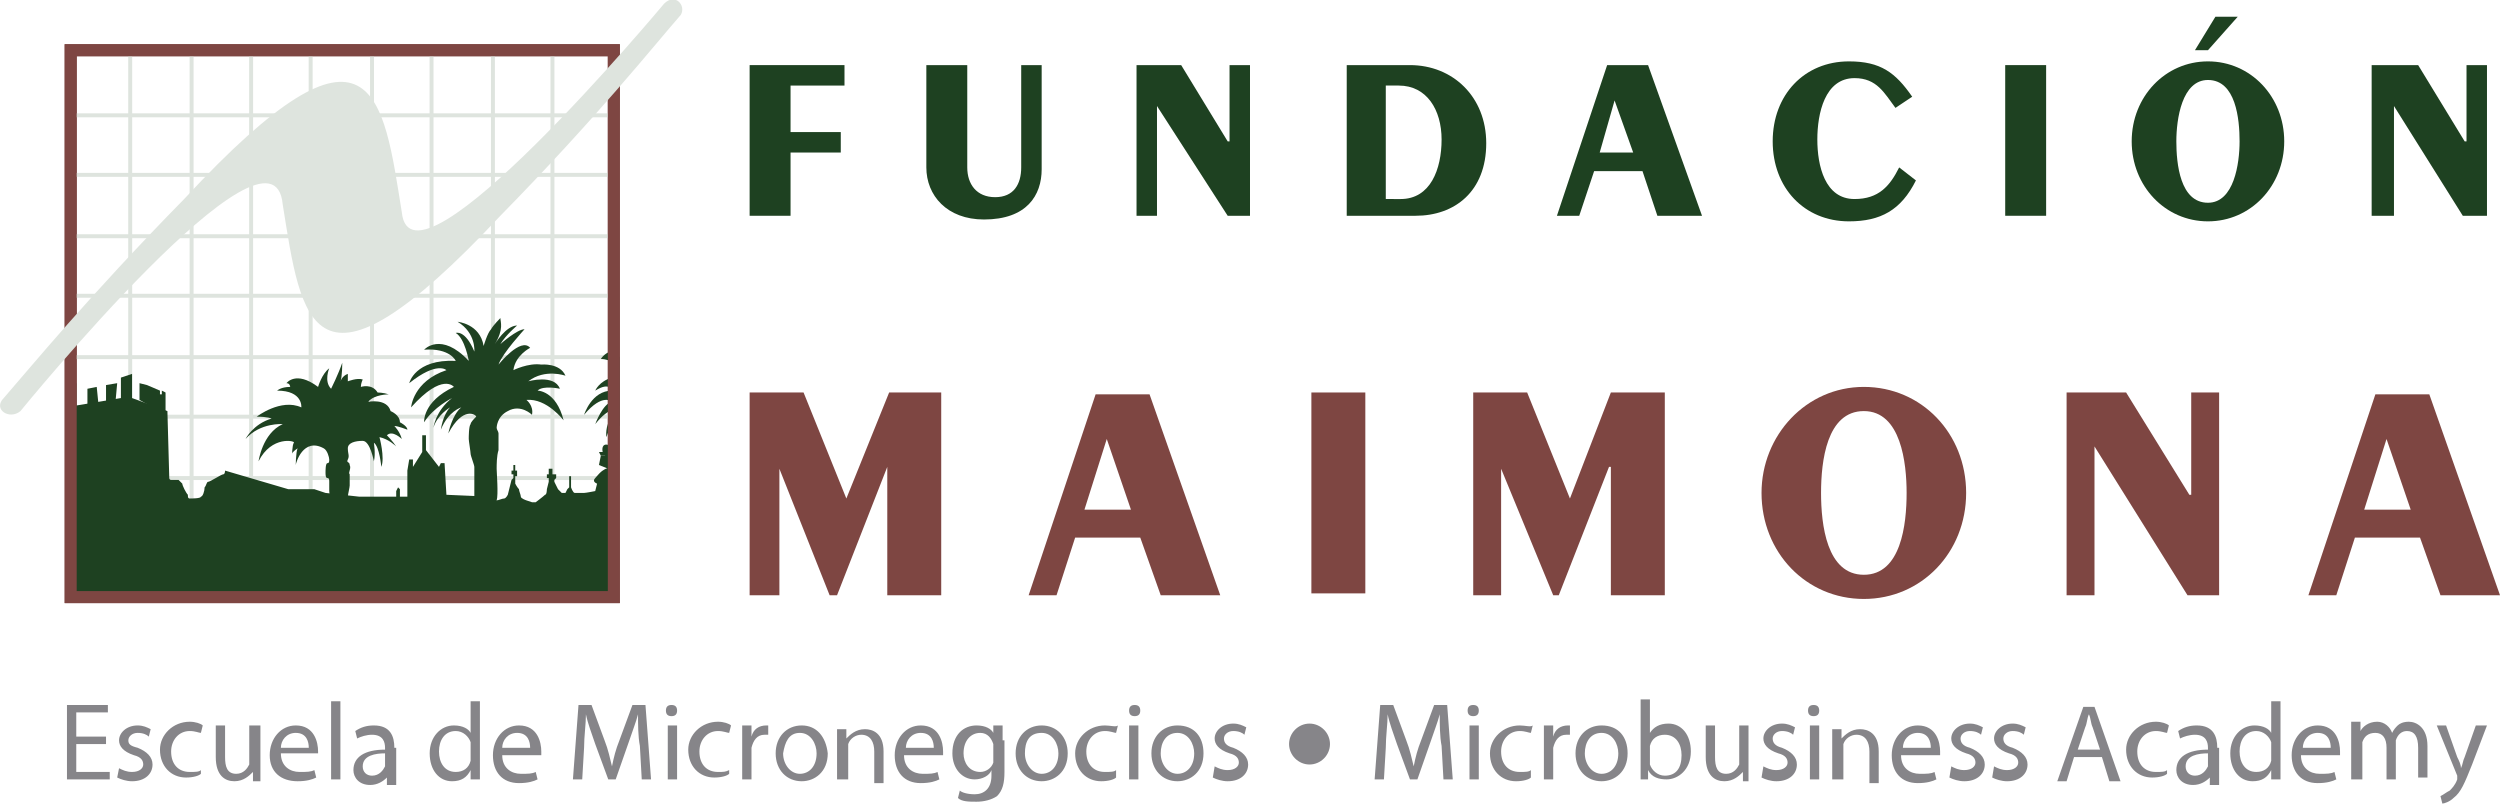 <?xml version="1.0" encoding="utf-8"?>
<!-- Generator: Adobe Illustrator 22.1.0, SVG Export Plug-In . SVG Version: 6.00 Build 0)  -->
<svg version="1.1" id="Capa_1" xmlns="http://www.w3.org/2000/svg" xmlns:xlink="http://www.w3.org/1999/xlink" x="0px" y="0px"
	 viewBox="0 0 134.4 43.2" style="enable-background:new 0 0 134.4 43.2;" xml:space="preserve">
<style type="text/css">
	.st0{fill-rule:evenodd;clip-rule:evenodd;fill:#7E4642;}
	.st1{fill-rule:evenodd;clip-rule:evenodd;fill:#1E4121;}
	.st2{fill:none;stroke:#7E4642;stroke-width:0.647;stroke-miterlimit:3.864;}
	.st3{fill:none;stroke:#DEE4DE;stroke-width:0.213;}
	.st4{fill-rule:evenodd;clip-rule:evenodd;fill:#DEE4DE;}
	.st5{fill-rule:evenodd;clip-rule:evenodd;fill:#868589;}
</style>
<polygon class="st0" points="40.3,32 41.9,32 41.9,25.2 41.9,25.2 44.6,32 45,32 47.7,25.1 47.7,25.1 47.7,32 50.6,32 50.6,21.1 
	47.8,21.1 45.5,26.8 43.2,21.1 40.3,21.1 "/>
<path class="st0" d="M56.8,32L56.8,32l1-3.1h3.5l1.1,3.1h3.2l-3.8-10.8h-2.9L55.3,32H56.8z M59.5,23.6L59.5,23.6l1.3,3.8h-2.5
	L59.5,23.6z"/>
<rect x="70.5" y="21.1" class="st0" width="2.9" height="10.8"/>
<polygon class="st0" points="79.2,32 80.7,32 80.7,25.2 80.7,25.2 83.5,32 83.8,32 86.5,25.1 86.6,25.1 86.6,32 89.5,32 89.5,21.1 
	86.6,21.1 84.4,26.8 82.1,21.1 79.2,21.1 "/>
<path class="st0" d="M94.7,26.5L94.7,26.5c0,3.2,2.4,5.7,5.5,5.7c3.1,0,5.5-2.5,5.5-5.7c0-3.2-2.4-5.7-5.5-5.7
	C97.1,20.8,94.7,23.4,94.7,26.5 M97.9,26.5c0-1.7,0.3-4.4,2.3-4.4c2,0,2.3,2.8,2.3,4.4c0,1.7-0.3,4.4-2.3,4.4
	C98.2,30.9,97.9,28.2,97.9,26.5z"/>
<polygon class="st0" points="111.1,32 112.6,32 112.6,24 112.6,24 117.6,32 119.3,32 119.3,21.1 117.8,21.1 117.8,26.6 117.7,26.6 
	114.3,21.1 111.1,21.1 "/>
<path class="st0" d="M125.6,32L125.6,32l1-3.1h3.5l1.1,3.1h3.2l-3.8-10.8h-2.9L124.1,32H125.6z M128.3,23.6L128.3,23.6l1.3,3.8h-2.5
	L128.3,23.6z"/>
<polygon class="st1" points="42.5,11.6 42.5,8.2 45.2,8.2 45.2,7.1 42.5,7.1 42.5,4.6 45.4,4.6 45.4,3.5 40.3,3.5 40.3,11.6 "/>
<path class="st1" d="M54.9,3.5V9c0,0.9-0.4,1.6-1.4,1.6S52,9.9,52,9V3.5h-2.2V9c0,1.5,1.1,2.8,3.1,2.8c2.3,0,3.1-1.3,3.1-2.7V3.5
	H54.9z"/>
<polygon class="st1" points="61.1,11.6 62.2,11.6 62.2,5.7 62.2,5.7 66,11.6 67.2,11.6 67.2,3.5 66.1,3.5 66.1,7.6 66,7.6 63.5,3.5 
	61.1,3.5 "/>
<path class="st1" d="M74.5,10.6L74.5,10.6V4.6h0.7c1.5,0,2.3,1.3,2.3,2.9c0,1.6-0.6,3.2-2.2,3.2H74.5z M72.3,11.6h3.8
	c2.1,0,3.8-1.3,3.8-3.9c0-2.5-1.8-4.2-4.1-4.2h-3.4V11.6z"/>
<path class="st1" d="M84.9,11.6L84.9,11.6l0.8-2.4h2.6l0.8,2.4h2.4l-2.9-8.1h-2.2l-2.7,8.1H84.9z M86.8,5.4L86.8,5.4l1,2.8H86
	L86.8,5.4z"/>
<path class="st1" d="M102.8,5.2c-0.9-1.3-1.7-1.9-3.4-1.9c-2.4,0-4.1,1.8-4.1,4.3c0,2.5,1.7,4.3,4.1,4.3c1.7,0,2.8-0.6,3.6-2.2
	L102.1,9c-0.5,1-1.1,1.7-2.4,1.7c-1.6,0-2-1.8-2-3.2s0.4-3.3,2-3.3c1.2,0,1.6,0.8,2.2,1.6L102.8,5.2z"/>
<rect x="107.8" y="3.5" class="st1" width="2.2" height="8.1"/>
<path class="st1" d="M114.6,7.6L114.6,7.6c0,2.4,1.8,4.3,4.1,4.3s4.1-1.9,4.1-4.3c0-2.4-1.8-4.3-4.1-4.3S114.6,5.2,114.6,7.6
	 M117,7.6L117,7.6c0-1.2,0.3-3.3,1.7-3.3c1.5,0,1.7,2.1,1.7,3.3c0,1.2-0.3,3.3-1.7,3.3C117.2,10.9,117,8.8,117,7.6z M118,2.7h0.7
	l1.6-1.8h-1.2L118,2.7z"/>
<polygon class="st1" points="127.5,11.6 128.7,11.6 128.7,5.7 128.7,5.7 132.4,11.6 133.7,11.6 133.7,3.5 132.6,3.5 132.6,7.6 
	132.5,7.6 130,3.5 127.5,3.5 "/>
<rect x="3.8" y="2.7" class="st2" width="29.2" height="29.4"/>
<line class="st3" x1="7" y1="2.7" x2="7" y2="32.1"/>
<line class="st3" x1="10.3" y1="2.7" x2="10.3" y2="32.1"/>
<line class="st3" x1="13.5" y1="2.7" x2="13.5" y2="32.1"/>
<line class="st3" x1="16.7" y1="2.7" x2="16.7" y2="32.1"/>
<line class="st3" x1="20" y1="2.7" x2="20" y2="32.1"/>
<line class="st3" x1="23.2" y1="2.7" x2="23.2" y2="32.1"/>
<line class="st3" x1="26.5" y1="2.8" x2="26.5" y2="32.1"/>
<line class="st3" x1="29.7" y1="2.7" x2="29.7" y2="32.1"/>
<line class="st3" x1="3.8" y1="6.2" x2="33" y2="6.2"/>
<line class="st3" x1="3.8" y1="9.4" x2="33" y2="9.4"/>
<line class="st3" x1="3.8" y1="12.7" x2="33" y2="12.7"/>
<line class="st3" x1="3.8" y1="15.9" x2="33" y2="15.9"/>
<line class="st3" x1="3.8" y1="19.2" x2="33" y2="19.2"/>
<line class="st3" x1="3.8" y1="22.4" x2="33" y2="22.4"/>
<line class="st3" x1="3.8" y1="25.7" x2="33" y2="25.7"/>
<line class="st3" x1="3.8" y1="28.9" x2="33" y2="28.9"/>
<path class="st1" d="M17.1,32c0,0,0.4-0.5,0.4-0.6c0-0.1,0.1-0.7,0.1-0.8c0.1-0.1,0.1-0.4,0.1-0.6c0-0.2,0-1.2,0-1.4
	c0-0.2,0.1-0.9,0.1-1c0-0.1-0.1-1.2-0.1-1.2c0-0.1,0-0.4,0-0.5s0-0.2-0.1-0.2c-0.1,0-0.1-0.2-0.1-0.3c0-0.1,0-0.5,0.1-0.5
	c0.1,0,0.1-0.1,0.1-0.2c0-0.1-0.1-0.5-0.3-0.6c-1.1-0.6-1.5,0.8-1.5,0.9c0,0.1,0-0.7,0.1-0.9c0,0-0.3,0.2-0.3,0.3
	c0,0.2,0-0.5,0.1-0.6c0.1-0.1-1.2-0.4-1.9,1c0,0,0.2-1.5,1.3-2c0,0-1.2-0.1-2,0.8c0,0,0.4-0.8,1.4-1.1c0,0-0.2-0.1-0.8-0.1
	c0,0,1.3-1,2.4-0.5c0,0,0.1-0.9-1.3-0.9c0,0,0.2-0.2,0.7-0.2c0,0,0-0.2-0.2-0.2c0,0,0.5-0.7,1.7,0.2c0,0,0.2-0.7,0.6-1
	c0,0-0.3,0.7,0.1,1.1c0,0,0.4-0.8,0.6-1.4c0,0,0,0.8-0.1,1c0,0,0.1-0.3,0.4-0.4c0,0,0,0.1,0,0.4c0,0,0.5-0.2,0.8-0.1
	c0,0-0.1,0.2-0.1,0.4c0,0,0.6-0.2,0.9,0.3c0,0,0.3,0,0.6,0.1c0,0-0.8,0-1.1,0.4c0,0,1-0.2,1.2,0.5c0,0,0.5,0.2,0.5,0.6
	c0,0,0.4,0.2,0.4,0.4c0,0-0.5-0.2-0.7-0.2c0,0,0.3,0.3,0.4,0.7c0,0-0.5-0.5-0.8-0.2c0,0,0.3,0.3,0.5,0.6c0,0-0.4-0.4-0.9-0.5
	c0,0,0.3,1.1,0.1,1.6c0,0-0.1-1.1-0.4-1.3c0,0,0.1,0.6,0,1c0,0-0.2-1.1-0.6-1.1c-0.4,0-0.8,0.1-0.8,0.4c0,0.3,0.1,0.4,0,0.6
	c-0.1,0.2,0.1,0.1,0.1,0.3c0.1,0.2-0.1,0.4,0,0.5c0,0.1,0,0.5,0,0.6s-0.1,0.5-0.1,0.6s0,0.5-0.1,0.6c0,0.1,0,0.4,0,0.5
	c0,0.1,0,0.7,0,0.9c0,0.1-0.1,0.6,0,0.8c0,0.2,0,0.5,0.1,0.6s0,0.3,0,0.5c0,0.2-0.1,0.3,0,0.6c0,0.2,0,0.3,0,0.4
	c0,0.1,0.1,0.2,0.1,0.3c0,0.1,0.1,0.2,0.1,0.2L17.1,32z"/>
<path class="st1" d="M25.2,31.9c0,0,0.3-1.4,0.4-1.6c0-0.2,0.1-1.1,0-1.4c0-0.2-0.1-1.6-0.1-2.1s0-1.6,0-1.7c0-0.1-0.2-0.6-0.2-0.7
	c0-0.1-0.1-0.7-0.1-0.8c0-0.1,0-0.7,0.1-0.8c0-0.1,0.2-0.3,0.3-0.4c0-0.1-0.7-0.6-1.5,0.9c0,0,0.2-1,0.7-1.4c0,0-0.7,0.2-1.1,1.2
	c0,0,0.1-0.8,0.5-1.2c0,0-0.7,0.4-0.9,1.1c0,0,0.1-0.9,1-1.6c0,0-1,0.5-1.5,1.3c0,0-0.1-1.1,1.6-1.9c0,0-0.6-0.8-2.3,1.1
	c0,0,0.1-1.4,1.9-2c0,0-0.5-0.5-2,0.7c0,0,0.3-1.3,2.5-1.2c0,0-0.3-0.7-1.7-0.6c0,0,0.9-1,2.4,0.6c0,0-0.2-1.2-0.7-1.5
	c0,0,0.5-0.2,1,1c0,0,0.1-1-0.9-1.6c0,0,1.2,0.1,1.4,1.3c0,0,0.2-0.7,0.4-0.9c0.1-0.2,0.5-0.6,0.5-0.6c0,0.2,0.2,0.6-0.3,1.4
	c0,0,0.6-1,1.2-1c0,0-0.6,0.5-0.9,1c0,0,0.9-0.8,1.3-0.8c0,0-1.2,1.3-1.4,1.9c0,0,1.2-1.5,1.7-0.9c0,0-0.8,0.4-0.9,1.2
	c0,0,0.8-0.4,1.5-0.3c0,0,1-0.1,1.3,0.6c0,0-1.1-0.4-2,0.3c0,0,1.4-0.4,1.7,0.4c0,0-0.9-0.2-1.2,0.1c0,0,1,0,1.4,1.6
	c0,0-0.9-1.2-2-1.1c0,0,0.4,0.3,0.3,0.8c0,0-0.6-0.6-1.3-0.2c-0.6,0.3-0.6,0.9-0.6,0.9c0,0.1,0.1,0.2,0.1,0.3c0,0.1,0,0.6,0,0.9
	c-0.1,0.3-0.1,0.8-0.1,1c0,0.2,0.1,1.4,0,1.7c0,0.2-0.1,0.5-0.1,0.6c0,0.1,0.1,0.9,0.1,1.1s-0.1,1.1,0,1.4c0,0.3,0,0.5,0.1,0.6
	c0,0.1,0.1,0.3,0.1,0.4c0.1,0.1,0.1,0.3,0.2,0.4c0.1,0.2,0.1,0.2,0.1,0.3c0,0.2,0,0,0,0.4L25.2,31.9z"/>
<path class="st1" d="M32.9,22.9c-0.1,0.1-0.2,0.3-0.3,0.6c0,0-0.1-0.6,0.3-1.1c0.1-0.2,0.5-0.6,0.1-0.4c-0.3,0.1-0.6,0.3-1,0.8
	c0,0,0.4-1.1,0.9-1.2c0,0-0.5-0.5-1.5,0.7c0,0,0.4-1.3,1.5-1.3c0,0-0.1-0.5-0.9,0c0,0,0.2-0.5,0.9-0.7c0.2,0,0.4-0.5,0.1-0.8
	c-0.2-0.1-0.4-0.2-0.7-0.2c0,0,0.3-0.5,0.8-0.4l0.2,0.3v3.7L32.9,22.9L32.9,22.9z"/>
<polygon class="st1" points="4.7,21.8 4.7,20.9 5.2,20.8 5.3,21.8 "/>
<polygon class="st1" points="6.2,21.7 6.3,20.6 5.7,20.7 5.7,21.6 "/>
<polygon class="st1" points="8.9,22.3 8.9,21.1 8.7,21 8.7,21.2 8.6,21.2 8.6,21 7.9,20.7 7.5,20.6 7.5,21.5 "/>
<path class="st1" d="M32.9,32.1H3.8l0-9.2l-0.1-2.2l0.4-0.1l0,1.2l2.4-0.4v-1.1l0.6-0.2l0,1.3L9,22.1l0.1,3.6c0,0,0,0.1,0.1,0.1
	c0.1,0,0.3,0,0.4,0c0.1,0.1,0.1,0.1,0.2,0.2c0,0.1,0.2,0.5,0.3,0.6c0,0.1,0,0.2,0.1,0.2c0.1,0,0.6,0,0.6-0.1c0.1,0,0.2-0.3,0.2-0.5
	c0.1-0.1,0.1-0.3,0.2-0.3c0.1,0,0.7-0.4,0.8-0.4c0.1,0,0.1-0.2,0.1-0.2l3.4,1l1.4,0l0.6,0.2l1.8,0.2l2,0v-0.3l0.1-0.2l0.1,0.1l0,0.4
	h0.4l0-1.4l0.1-0.6h0.2l0,0.4l0.5-0.8l0-0.9l0.2,0l0,0.8l0.7,0.9l0.1-0.2l0.2,0l0.1,1.7l2.3,0.1c0,0,0.2,0.3,0.4,0.2
	c0.1,0,0.3-0.1,0.4-0.1c0.1,0,0.2-0.2,0.2-0.2l0.2-0.8l0.1-0.1l0-0.2l-0.1,0l0-0.2l0.1,0l0-0.3l0.1,0l0,0.3h0.1v0.3h-0.1V26
	c0,0,0.1,0.2,0.2,0.3c0,0.1,0.1,0.3,0.1,0.4c0,0.1,0.3,0.2,0.3,0.2l0.3,0.1l0.2,0c0,0,0.4-0.3,0.5-0.4c0.1,0,0.1-0.3,0.1-0.3
	l0.1-0.4l0-0.2l-0.1,0l0-0.2l0.1,0v-0.3l0.2,0l0,0.3l0.2,0v0.2l-0.1,0.1l0,0.1l0.1,0.2l0.1,0.2l0.2,0.2l0.2,0l0.1-0.2l0.1-0.1v-0.6
	l0.1,0l0,0.6c0,0,0.1,0.3,0.2,0.3c0.1,0,0.4,0,0.5,0c0.1,0,0.6-0.1,0.6-0.1l0.1-0.4c0,0-0.3-0.1-0.1-0.3c0.2-0.2,0.4-0.6,1.1-0.6
	C33.4,24.9,32.9,32.1,32.9,32.1"/>
<polygon class="st1" points="32.7,25.2 32.2,25 32.3,24.5 32.9,24.5 33,25 "/>
<polygon class="st1" points="32.3,24.5 32.2,24.3 33,24.3 32.9,24.5 "/>
<path class="st1" d="M32.6,24.6l-0.2-0.3c0,0-0.1-0.4,0.2-0.4c0.2,0,0.2,0.2,0.2,0.4C32.8,24.5,32.6,24.6,32.6,24.6"/>
<rect x="3.8" y="2.7" class="st2" width="29.2" height="29.4"/>
<path class="st4" d="M1.1,22.1c0,0,13.6-16.7,14.1-11.1c1,6.2,1.5,11.5,11.7,0.6c5.2-5.3,8.3-9.2,9.7-10.8c0.3-0.5-0.3-1.2-0.9-0.6
	v0c0,0-13.6,16.3-14.1,11.2c-1-6.2-1.5-11.7-11.7-0.7C4.7,16,1.6,19.8,0.2,21.4C-0.4,22,0.5,22.6,1.1,22.1L1.1,22.1z"/>
<path class="st5" d="M71.5,40c0,0.6-0.5,1.1-1.1,1.1c-0.6,0-1.1-0.5-1.1-1.1s0.5-1.1,1.1-1.1C71,38.9,71.5,39.4,71.5,40"/>
<path class="st5" d="M131,39L131,39l1.1,2.7c0,0.1,0,0.1,0,0.1c0,0,0,0.1,0,0.1c-0.1,0.3-0.3,0.5-0.4,0.6c-0.2,0.1-0.3,0.2-0.5,0.3
	l0.1,0.4c0.1,0,0.4-0.1,0.6-0.3c0.4-0.3,0.6-0.8,1-1.8l0.8-2.1h-0.6l-0.6,1.7c-0.1,0.2-0.1,0.4-0.2,0.6h0c0-0.2-0.1-0.4-0.2-0.6
	l-0.6-1.7H131z M126.5,41.9L126.5,41.9h0.5v-1.7c0-0.1,0-0.2,0-0.3c0.1-0.3,0.3-0.5,0.7-0.5c0.4,0,0.6,0.3,0.6,0.8v1.7h0.5v-1.8
	c0-0.1,0-0.2,0-0.3c0.1-0.3,0.3-0.5,0.6-0.5c0.4,0,0.6,0.3,0.6,0.9v1.6h0.5v-1.7c0-1-0.6-1.3-1-1.3c-0.3,0-0.5,0.1-0.6,0.2
	c-0.1,0.1-0.2,0.2-0.3,0.4h0c-0.1-0.3-0.4-0.6-0.8-0.6c-0.5,0-0.8,0.3-0.9,0.5h0l0-0.5h-0.5c0,0.2,0,0.5,0,0.8V41.9z M123.8,40.2
	L123.8,40.2c0-0.4,0.3-0.8,0.8-0.8c0.6,0,0.7,0.5,0.7,0.8H123.8z M125.8,40.6L125.8,40.6c0-0.1,0-0.1,0-0.2c0-0.5-0.2-1.4-1.2-1.4
	c-0.8,0-1.4,0.7-1.4,1.6s0.5,1.5,1.4,1.5c0.5,0,0.8-0.1,1-0.2l-0.1-0.4c-0.2,0.1-0.4,0.1-0.8,0.1c-0.5,0-1-0.3-1-1H125.8z
	 M122.1,40.7L122.1,40.7c0,0.1,0,0.2,0,0.2c-0.1,0.4-0.4,0.6-0.8,0.6c-0.6,0-0.9-0.5-0.9-1.1c0-0.6,0.3-1.1,0.9-1.1
	c0.4,0,0.7,0.3,0.8,0.6c0,0.1,0,0.2,0,0.2V40.7z M122.1,37.7L122.1,37.7v1.7h0c-0.1-0.2-0.4-0.4-0.9-0.4c-0.7,0-1.3,0.6-1.3,1.5
	c0,0.9,0.5,1.5,1.2,1.5c0.5,0,0.8-0.2,1-0.6h0l0,0.5h0.5c0-0.2,0-0.5,0-0.7v-3.5H122.1z M118.7,41L118.7,41c0,0,0,0.1,0,0.2
	c-0.1,0.2-0.3,0.5-0.7,0.5c-0.3,0-0.5-0.2-0.5-0.5c0-0.6,0.7-0.7,1.2-0.7V41z M119.2,40.2L119.2,40.2c0-0.6-0.2-1.2-1.1-1.2
	c-0.4,0-0.7,0.1-1,0.3l0.1,0.4c0.2-0.1,0.5-0.2,0.8-0.2c0.6,0,0.7,0.4,0.7,0.7v0.1c-1.1,0-1.7,0.4-1.7,1.1c0,0.4,0.3,0.8,0.9,0.8
	c0.4,0,0.7-0.2,0.9-0.4h0l0,0.4h0.5c0-0.2,0-0.4,0-0.7V40.2z M116.5,41.4L116.5,41.4c-0.1,0.1-0.3,0.1-0.6,0.1c-0.6,0-1-0.4-1-1.1
	c0-0.6,0.4-1.1,1-1.1c0.3,0,0.5,0.1,0.6,0.1l0.1-0.4c-0.1-0.1-0.4-0.2-0.7-0.2c-0.9,0-1.6,0.7-1.6,1.5c0,0.9,0.6,1.5,1.4,1.5
	c0.4,0,0.7-0.1,0.8-0.2L116.5,41.4z M111.7,40.3L111.7,40.3l0.4-1.2c0.1-0.2,0.1-0.5,0.2-0.7h0c0.1,0.2,0.1,0.5,0.2,0.7l0.4,1.2
	H111.7z M113,40.7L113,40.7l0.4,1.3h0.6l-1.4-4H112l-1.4,4h0.5l0.4-1.3H113z M107.1,41.8L107.1,41.8c0.2,0.1,0.5,0.2,0.8,0.2
	c0.7,0,1.1-0.4,1.1-0.9c0-0.4-0.3-0.7-0.8-0.9c-0.4-0.1-0.5-0.3-0.5-0.5c0-0.2,0.2-0.4,0.5-0.4c0.3,0,0.5,0.1,0.6,0.2l0.1-0.4
	c-0.2-0.1-0.4-0.2-0.7-0.2c-0.6,0-1,0.4-1,0.8c0,0.3,0.2,0.6,0.8,0.8c0.4,0.1,0.5,0.3,0.5,0.5c0,0.2-0.2,0.4-0.6,0.4
	c-0.3,0-0.5-0.1-0.7-0.2L107.1,41.8z M104.8,41.8L104.8,41.8c0.2,0.1,0.5,0.2,0.8,0.2c0.7,0,1.1-0.4,1.1-0.9c0-0.4-0.3-0.7-0.8-0.9
	c-0.4-0.1-0.5-0.3-0.5-0.5c0-0.2,0.2-0.4,0.5-0.4c0.3,0,0.5,0.1,0.6,0.2l0.1-0.4c-0.2-0.1-0.4-0.2-0.7-0.2c-0.6,0-1,0.4-1,0.8
	c0,0.3,0.2,0.6,0.8,0.8c0.4,0.1,0.5,0.3,0.5,0.5c0,0.2-0.2,0.4-0.6,0.4c-0.3,0-0.5-0.1-0.7-0.2L104.8,41.8z M102.3,40.2L102.3,40.2
	c0-0.4,0.3-0.8,0.8-0.8c0.6,0,0.7,0.5,0.7,0.8H102.3z M104.3,40.6L104.3,40.6c0-0.1,0-0.1,0-0.2c0-0.5-0.2-1.4-1.2-1.4
	c-0.8,0-1.4,0.7-1.4,1.6s0.5,1.5,1.4,1.5c0.5,0,0.8-0.1,1-0.2l-0.1-0.4c-0.2,0.1-0.4,0.1-0.8,0.1c-0.5,0-1-0.3-1-1H104.3z
	 M98.6,41.9L98.6,41.9h0.5v-1.7c0-0.1,0-0.2,0-0.2c0.1-0.3,0.4-0.5,0.7-0.5c0.5,0,0.7,0.4,0.7,0.9v1.7h0.5v-1.7c0-1-0.6-1.2-1-1.2
	c-0.5,0-0.8,0.3-1,0.5h0l0-0.5h-0.5c0,0.2,0,0.5,0,0.8V41.9z M97.5,37.9L97.5,37.9c-0.2,0-0.3,0.1-0.3,0.3c0,0.2,0.1,0.3,0.3,0.3
	c0.2,0,0.3-0.1,0.3-0.3C97.8,38,97.7,37.9,97.5,37.9z M97.8,41.9L97.8,41.9V39h-0.5v2.9H97.8z M94.7,41.8L94.7,41.8
	c0.2,0.1,0.5,0.2,0.8,0.2c0.7,0,1.1-0.4,1.1-0.9c0-0.4-0.3-0.7-0.8-0.9c-0.4-0.1-0.5-0.3-0.5-0.5c0-0.2,0.2-0.4,0.5-0.4
	c0.3,0,0.5,0.1,0.6,0.2l0.1-0.4c-0.2-0.1-0.4-0.2-0.7-0.2c-0.6,0-1,0.4-1,0.8c0,0.3,0.2,0.6,0.8,0.8c0.4,0.1,0.5,0.3,0.5,0.5
	c0,0.2-0.2,0.4-0.6,0.4c-0.3,0-0.5-0.1-0.7-0.2L94.7,41.8z M94,39L94,39h-0.5v1.8c0,0.1,0,0.2,0,0.3c-0.1,0.2-0.3,0.5-0.7,0.5
	c-0.5,0-0.6-0.4-0.6-0.9V39h-0.5v1.7c0,1,0.5,1.3,1,1.3c0.5,0,0.8-0.3,1-0.5h0l0,0.5H94c0-0.2,0-0.5,0-0.8V39z M88.7,40.3L88.7,40.3
	c0-0.1,0-0.2,0-0.2c0.1-0.4,0.4-0.6,0.8-0.6c0.6,0,0.9,0.5,0.9,1.1c0,0.7-0.3,1.1-0.9,1.1c-0.4,0-0.7-0.3-0.8-0.6c0-0.1,0-0.1,0-0.2
	V40.3z M88.2,41.2L88.2,41.2c0,0.3,0,0.5,0,0.7h0.4l0-0.5h0c0.2,0.4,0.6,0.5,1,0.5c0.6,0,1.3-0.5,1.3-1.5c0-0.9-0.5-1.5-1.2-1.5
	c-0.5,0-0.8,0.2-1,0.5h0v-1.8h-0.5V41.2z M86.1,39.4L86.1,39.4c0.6,0,0.9,0.6,0.9,1.1c0,0.7-0.4,1.1-0.9,1.1c-0.5,0-0.9-0.5-0.9-1.1
	C85.2,39.9,85.5,39.4,86.1,39.4z M86.1,39L86.1,39c-0.8,0-1.4,0.6-1.4,1.5c0,0.9,0.6,1.5,1.4,1.5c0.7,0,1.4-0.5,1.4-1.5
	C87.5,39.6,87,39,86.1,39z M83,41.9L83,41.9h0.5v-1.5c0-0.1,0-0.2,0-0.2c0.1-0.4,0.3-0.7,0.7-0.7c0.1,0,0.1,0,0.2,0V39
	c0,0-0.1,0-0.1,0c-0.4,0-0.7,0.2-0.8,0.6h0l0-0.6H83c0,0.3,0,0.6,0,0.9V41.9z M82.3,41.4L82.3,41.4c-0.1,0.1-0.3,0.1-0.6,0.1
	c-0.6,0-1-0.4-1-1.1c0-0.6,0.4-1.1,1-1.1c0.3,0,0.5,0.1,0.6,0.1l0.1-0.4C82.3,39.1,82,39,81.7,39c-0.9,0-1.6,0.7-1.6,1.5
	c0,0.9,0.6,1.5,1.4,1.5c0.4,0,0.7-0.1,0.8-0.2L82.3,41.4z M79.2,37.9L79.2,37.9c-0.2,0-0.3,0.1-0.3,0.3c0,0.2,0.1,0.3,0.3,0.3
	c0.2,0,0.3-0.1,0.3-0.3C79.5,38,79.4,37.9,79.2,37.9z M79.5,41.9L79.5,41.9V39H79v2.9H79.5z M77.6,41.9L77.6,41.9h0.5l-0.3-4h-0.7
	l-0.7,1.9c-0.2,0.5-0.3,0.9-0.4,1.4h0c-0.1-0.4-0.2-0.9-0.4-1.4l-0.7-1.9h-0.7l-0.3,4h0.5l0.1-1.7c0-0.6,0.1-1.3,0.1-1.8h0
	c0.1,0.5,0.3,1,0.5,1.6l0.7,1.9h0.4l0.7-2c0.2-0.6,0.4-1.1,0.5-1.5h0c0,0.5,0,1.2,0.1,1.7L77.6,41.9z M65.2,41.8L65.2,41.8
	c0.2,0.1,0.5,0.2,0.8,0.2c0.7,0,1.1-0.4,1.1-0.9c0-0.4-0.3-0.7-0.8-0.9c-0.4-0.1-0.5-0.3-0.5-0.5c0-0.2,0.2-0.4,0.5-0.4
	c0.3,0,0.5,0.1,0.6,0.2l0.1-0.4c-0.2-0.1-0.4-0.2-0.7-0.2c-0.6,0-1,0.4-1,0.8c0,0.3,0.2,0.6,0.8,0.8c0.4,0.1,0.5,0.3,0.5,0.5
	c0,0.2-0.2,0.4-0.6,0.4c-0.3,0-0.5-0.1-0.7-0.2L65.2,41.8z M63.3,39.4L63.3,39.4c0.6,0,0.9,0.6,0.9,1.1c0,0.7-0.4,1.1-0.9,1.1
	c-0.5,0-0.9-0.5-0.9-1.1C62.4,39.9,62.7,39.4,63.3,39.4z M63.3,39L63.3,39c-0.8,0-1.4,0.6-1.4,1.5c0,0.9,0.6,1.5,1.4,1.5
	c0.7,0,1.4-0.5,1.4-1.5C64.7,39.6,64.2,39,63.3,39z M61,37.9L61,37.9c-0.2,0-0.3,0.1-0.3,0.3c0,0.2,0.1,0.3,0.3,0.3
	c0.2,0,0.3-0.1,0.3-0.3C61.3,38,61.2,37.9,61,37.9z M61.2,41.9L61.2,41.9V39h-0.5v2.9H61.2z M60,41.4L60,41.4
	c-0.1,0.1-0.3,0.1-0.6,0.1c-0.6,0-1-0.4-1-1.1c0-0.6,0.4-1.1,1-1.1c0.3,0,0.5,0.1,0.6,0.1l0.1-0.4C60,39.1,59.7,39,59.4,39
	c-0.9,0-1.6,0.7-1.6,1.5c0,0.9,0.6,1.5,1.4,1.5c0.4,0,0.7-0.1,0.8-0.2L60,41.4z M56,39.4L56,39.4c0.6,0,0.9,0.6,0.9,1.1
	c0,0.7-0.4,1.1-0.9,1.1c-0.5,0-0.9-0.5-0.9-1.1C55.1,39.9,55.3,39.4,56,39.4z M56,39L56,39c-0.8,0-1.4,0.6-1.4,1.5
	c0,0.9,0.6,1.5,1.4,1.5c0.7,0,1.4-0.5,1.4-1.5C57.4,39.6,56.8,39,56,39z M53.4,40.7L53.4,40.7c0,0.1,0,0.2,0,0.3
	c-0.1,0.3-0.4,0.5-0.7,0.5c-0.6,0-0.9-0.5-0.9-1c0-0.7,0.4-1.1,0.9-1.1c0.4,0,0.6,0.3,0.7,0.6c0,0.1,0,0.1,0,0.2V40.7z M53.9,39.8
	L53.9,39.8c0-0.3,0-0.6,0-0.8h-0.5l0,0.4h0C53.3,39.2,53,39,52.5,39c-0.7,0-1.3,0.5-1.3,1.5c0,0.8,0.5,1.4,1.2,1.4
	c0.4,0,0.8-0.2,0.9-0.5h0v0.3c0,0.7-0.4,1-0.9,1c-0.4,0-0.7-0.1-0.8-0.2l-0.1,0.4c0.2,0.2,0.6,0.2,1,0.2c0.4,0,0.8-0.1,1.1-0.3
	c0.3-0.3,0.4-0.7,0.4-1.3V39.8z M48.7,40.2L48.7,40.2c0-0.4,0.3-0.8,0.8-0.8c0.6,0,0.7,0.5,0.7,0.8H48.7z M50.7,40.6L50.7,40.6
	c0-0.1,0-0.1,0-0.2c0-0.5-0.2-1.4-1.2-1.4c-0.8,0-1.4,0.7-1.4,1.6s0.5,1.5,1.4,1.5c0.5,0,0.8-0.1,1-0.2l-0.1-0.4
	c-0.2,0.1-0.4,0.1-0.8,0.1c-0.5,0-1-0.3-1-1H50.7z M45.1,41.9L45.1,41.9h0.5v-1.7c0-0.1,0-0.2,0-0.2c0.1-0.3,0.4-0.5,0.7-0.5
	c0.5,0,0.7,0.4,0.7,0.9v1.7h0.5v-1.7c0-1-0.6-1.2-1-1.2c-0.5,0-0.8,0.3-1,0.5h0l0-0.5h-0.5c0,0.2,0,0.5,0,0.8V41.9z M43,39.4
	L43,39.4c0.6,0,0.9,0.6,0.9,1.1c0,0.7-0.4,1.1-0.9,1.1c-0.5,0-0.9-0.5-0.9-1.1C42.2,39.9,42.4,39.4,43,39.4z M43.1,39L43.1,39
	c-0.8,0-1.4,0.6-1.4,1.5c0,0.9,0.6,1.5,1.4,1.5c0.7,0,1.4-0.5,1.4-1.5C44.4,39.6,43.9,39,43.1,39z M39.9,41.9L39.9,41.9h0.5v-1.5
	c0-0.1,0-0.2,0-0.2c0.1-0.4,0.3-0.7,0.7-0.7c0.1,0,0.1,0,0.2,0V39c0,0-0.1,0-0.1,0c-0.4,0-0.7,0.2-0.8,0.6h0l0-0.6h-0.5
	c0,0.3,0,0.6,0,0.9V41.9z M39.2,41.4L39.2,41.4c-0.2,0.1-0.3,0.1-0.6,0.1c-0.6,0-1-0.4-1-1.1c0-0.6,0.4-1.1,1-1.1
	c0.3,0,0.5,0.1,0.6,0.1l0.1-0.4c-0.1-0.1-0.4-0.2-0.7-0.2c-0.9,0-1.6,0.7-1.6,1.5c0,0.9,0.6,1.5,1.4,1.5c0.4,0,0.7-0.1,0.8-0.2
	L39.2,41.4z M36.1,37.9L36.1,37.9c-0.2,0-0.3,0.1-0.3,0.3c0,0.2,0.1,0.3,0.3,0.3c0.2,0,0.3-0.1,0.3-0.3C36.4,38,36.3,37.9,36.1,37.9
	z M36.4,41.9L36.4,41.9V39h-0.5v2.9H36.4z M34.5,41.9L34.5,41.9H35l-0.3-4h-0.7l-0.7,1.9c-0.2,0.5-0.3,0.9-0.4,1.4h0
	c-0.1-0.4-0.2-0.9-0.4-1.4l-0.7-1.9h-0.7l-0.3,4h0.5l0.1-1.7c0-0.6,0.1-1.3,0.1-1.8h0c0.1,0.5,0.3,1,0.5,1.6l0.7,1.9h0.4l0.7-2
	c0.2-0.6,0.4-1.1,0.5-1.5h0c0,0.5,0,1.2,0.1,1.7L34.5,41.9z M27,40.2L27,40.2c0-0.4,0.3-0.8,0.8-0.8c0.6,0,0.7,0.5,0.7,0.8H27z
	 M29.1,40.6L29.1,40.6c0-0.1,0-0.1,0-0.2c0-0.5-0.2-1.4-1.2-1.4c-0.8,0-1.4,0.7-1.4,1.6s0.5,1.5,1.4,1.5c0.5,0,0.8-0.1,1-0.2
	l-0.1-0.4c-0.2,0.1-0.4,0.1-0.8,0.1c-0.5,0-1-0.3-1-1H29.1z M25.3,40.7L25.3,40.7c0,0.1,0,0.2,0,0.2c-0.1,0.4-0.4,0.6-0.8,0.6
	c-0.6,0-0.9-0.5-0.9-1.1c0-0.6,0.3-1.1,0.9-1.1c0.4,0,0.7,0.3,0.8,0.6c0,0.1,0,0.2,0,0.2V40.7z M25.3,37.7L25.3,37.7v1.7h0
	c-0.1-0.2-0.4-0.4-0.9-0.4c-0.7,0-1.3,0.6-1.3,1.5c0,0.9,0.5,1.5,1.2,1.5c0.5,0,0.8-0.2,1-0.6h0l0,0.5h0.5c0-0.2,0-0.5,0-0.7v-3.5
	H25.3z M20.7,41L20.7,41c0,0,0,0.1,0,0.2c-0.1,0.2-0.3,0.5-0.7,0.5c-0.3,0-0.5-0.2-0.5-0.5c0-0.6,0.7-0.7,1.2-0.7V41z M21.2,40.2
	L21.2,40.2c0-0.6-0.2-1.2-1.1-1.2c-0.4,0-0.7,0.1-1,0.3l0.1,0.4c0.2-0.1,0.5-0.2,0.8-0.2c0.6,0,0.7,0.4,0.7,0.7v0.1
	c-1.1,0-1.7,0.4-1.7,1.1c0,0.4,0.3,0.8,0.9,0.8c0.4,0,0.7-0.2,0.9-0.4h0l0,0.4h0.5c0-0.2,0-0.4,0-0.7V40.2z M17.8,41.9L17.8,41.9
	h0.5v-4.2h-0.5V41.9z M15.1,40.2L15.1,40.2c0-0.4,0.3-0.8,0.8-0.8c0.6,0,0.7,0.5,0.7,0.8H15.1z M17.1,40.6L17.1,40.6
	c0-0.1,0-0.1,0-0.2c0-0.5-0.2-1.4-1.2-1.4c-0.8,0-1.4,0.7-1.4,1.6S15.1,42,16,42c0.5,0,0.8-0.1,1-0.2l-0.1-0.4
	c-0.2,0.1-0.4,0.1-0.8,0.1c-0.5,0-1-0.3-1-1H17.1z M13.9,39L13.9,39h-0.5v1.8c0,0.1,0,0.2,0,0.3c-0.1,0.2-0.3,0.5-0.7,0.5
	c-0.5,0-0.6-0.4-0.6-0.9V39h-0.5v1.7c0,1,0.5,1.3,1,1.3c0.5,0,0.8-0.3,1-0.5h0l0,0.5H14c0-0.2,0-0.5,0-0.8V39z M10.8,41.4L10.8,41.4
	c-0.1,0.1-0.3,0.1-0.6,0.1c-0.6,0-1-0.4-1-1.1c0-0.6,0.4-1.1,1-1.1c0.3,0,0.5,0.1,0.6,0.1l0.1-0.4c-0.1-0.1-0.4-0.2-0.7-0.2
	c-0.9,0-1.6,0.7-1.6,1.5c0,0.9,0.6,1.5,1.4,1.5c0.4,0,0.7-0.1,0.8-0.2L10.8,41.4z M6.3,41.8L6.3,41.8C6.5,41.9,6.8,42,7.1,42
	c0.7,0,1.1-0.4,1.1-0.9c0-0.4-0.3-0.7-0.8-0.9C7,40.1,6.9,40,6.9,39.8c0-0.2,0.2-0.4,0.5-0.4c0.3,0,0.5,0.1,0.6,0.2l0.1-0.4
	C7.9,39.1,7.7,39,7.4,39c-0.6,0-1,0.4-1,0.8c0,0.3,0.2,0.6,0.8,0.8c0.4,0.1,0.5,0.3,0.5,0.5c0,0.2-0.2,0.4-0.6,0.4
	c-0.3,0-0.5-0.1-0.7-0.2L6.3,41.8z M5.6,39.6H4.1v-1.3h1.7v-0.4H3.6v4h2.3v-0.4H4.1V40h1.6V39.6z"/>
</svg>
